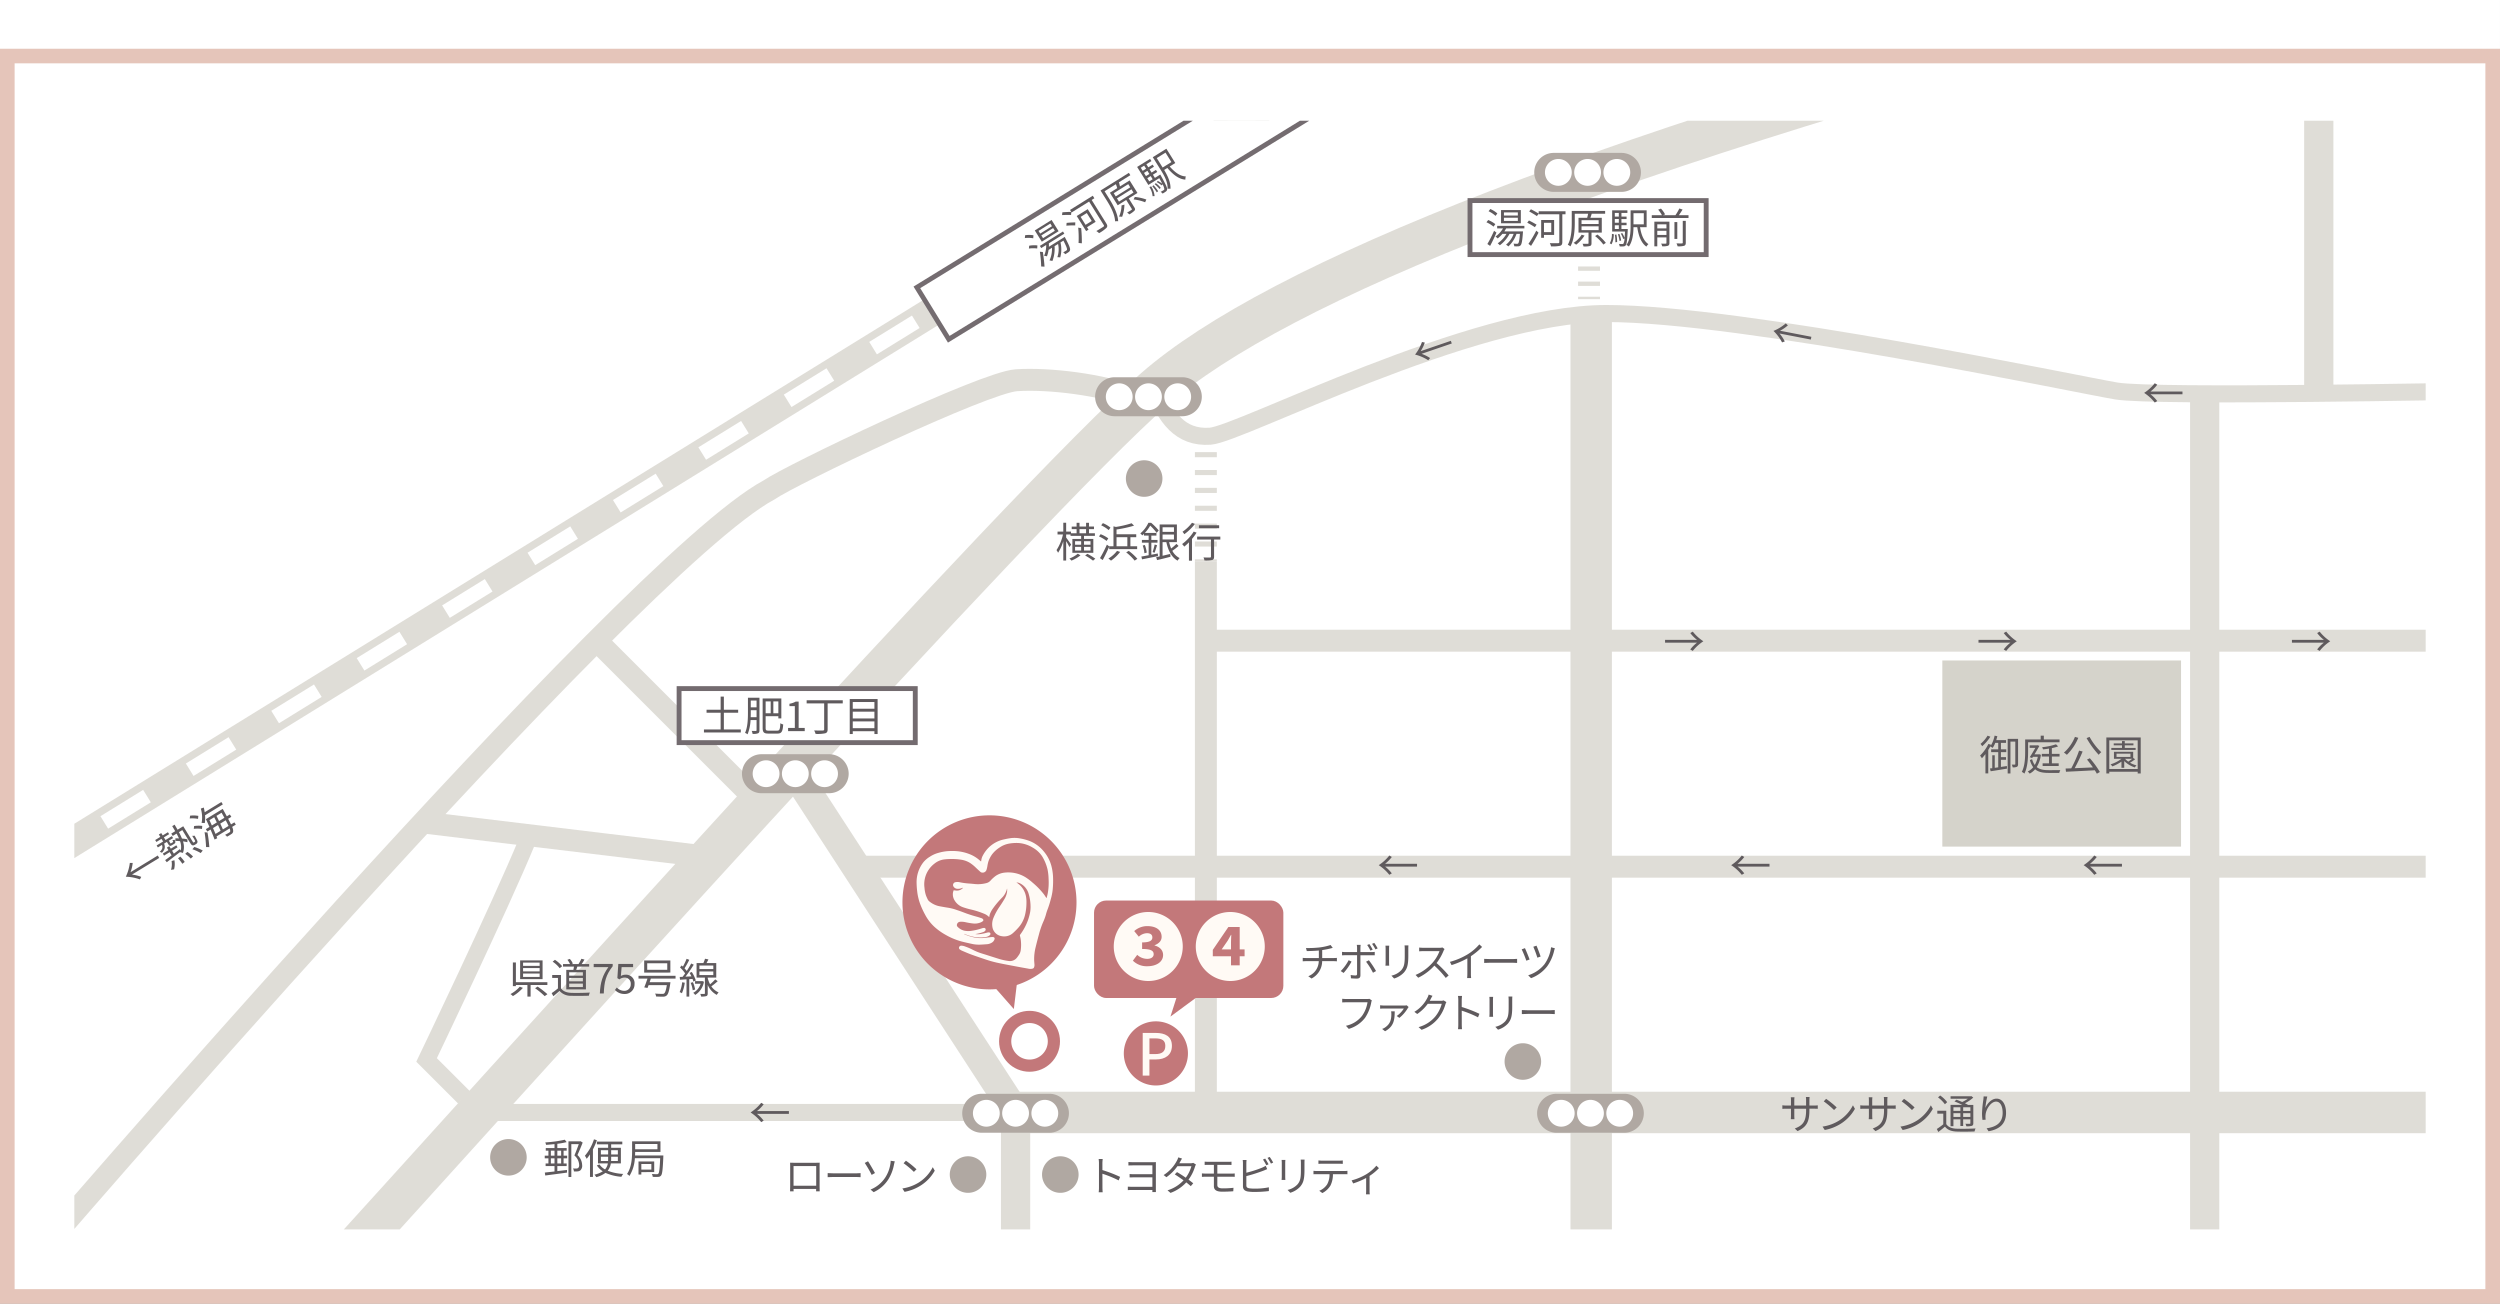 <svg xmlns="http://www.w3.org/2000/svg" xmlns:xlink="http://www.w3.org/1999/xlink" width="1026.001" height="535.059" viewBox="0 0 1026.001 535.059">
  <rect x="0" y="0" width="1026.001" height="535.059" fill="#333333" stroke="none"/>
  <defs>
    <clipPath id="clip-path">
      <rect id="長方形_178" data-name="長方形 178" width="965" height="455" transform="translate(30.5 68.444)" fill="none"/>
    </clipPath>
  </defs>
  <g id="グループ_372" data-name="グループ 372" transform="translate(-215 -5446)">
    <rect id="長方形_179" data-name="長方形 179" width="1026" height="535" transform="translate(215 5446)" fill="#fff"/>
    <g id="グループ_371" data-name="グループ 371" transform="translate(215 5427.115)">
      <path id="パス_225" data-name="パス 225" d="M6,44.885H1020V547.944H6ZM0,553.944H1026V38.885H0Z" fill="#e5c5ba"/>
      <g id="グループ_370" data-name="グループ 370">
        <g id="グループ_369" data-name="グループ 369" clip-path="url(#clip-path)">
          <path id="パス_226" data-name="パス 226" d="M461.211,451.208a13.161,13.161,0,1,1,13.161,13.161,13.161,13.161,0,0,1-13.161-13.161" fill="#c3787a"/>
          <rect id="長方形_170" data-name="長方形 170" width="97.971" height="76.39" transform="translate(797.131 289.943)" fill="#d5d3cb"/>
          <path id="パス_227" data-name="パス 227" d="M132.622,545.445C201.631,469.7,420.911,224.7,473.93,178.408,523.691,134.966,658.31,80.139,899,17.021" fill="none" stroke="#dfddd7" stroke-miterlimit="10" stroke-width="17"/>
          <path id="パス_228" data-name="パス 228" d="M326.238,336.075l90.554,139.363v72.247" fill="none" stroke="#dfddd7" stroke-miterlimit="10" stroke-width="12"/>
          <line id="線_205" data-name="線 205" x2="601.075" transform="translate(416.792 475.438)" fill="none" stroke="#dfddd7" stroke-miterlimit="10" stroke-width="17"/>
          <line id="線_206" data-name="線 206" x2="220.858" transform="translate(195.934 475.438)" fill="none" stroke="#dfddd7" stroke-miterlimit="10" stroke-width="7"/>
          <line id="線_207" data-name="線 207" x2="664.327" transform="translate(352.657 374.592)" fill="none" stroke="#dfddd7" stroke-miterlimit="10" stroke-width="9"/>
          <line id="線_208" data-name="線 208" x2="522.977" transform="translate(494.006 281.832)" fill="none" stroke="#dfddd7" stroke-miterlimit="10" stroke-width="9"/>
          <line id="線_209" data-name="線 209" y2="222.331" transform="translate(494.89 249.439)" fill="none" stroke="#dfddd7" stroke-miterlimit="10" stroke-width="9"/>
          <line id="線_210" data-name="線 210" y2="1" transform="translate(494.89 198.2)" fill="none" stroke="#dfddd7" stroke-miterlimit="10" stroke-width="9"/>
          <line id="線_211" data-name="線 211" y2="41.382" transform="translate(494.89 204.438)" fill="none" stroke="#dfddd7" stroke-miterlimit="10" stroke-width="9" stroke-dasharray="2.095 5.238"/>
          <line id="線_212" data-name="線 212" y2="1" transform="translate(494.89 248.439)" fill="none" stroke="#dfddd7" stroke-miterlimit="10" stroke-width="9"/>
          <line id="線_213" data-name="線 213" y2="1" transform="translate(652.141 122.814)" fill="none" stroke="#dfddd7" stroke-miterlimit="10" stroke-width="9"/>
          <line id="線_214" data-name="線 214" y2="10.197" transform="translate(652.141 128.247)" fill="none" stroke="#dfddd7" stroke-miterlimit="10" stroke-width="9" stroke-dasharray="1.773 4.433"/>
          <line id="線_215" data-name="線 215" y2="1" transform="translate(652.141 140.66)" fill="none" stroke="#dfddd7" stroke-miterlimit="10" stroke-width="9"/>
          <line id="線_216" data-name="線 216" y2="362.101" transform="translate(904.803 182.887)" fill="none" stroke="#dfddd7" stroke-miterlimit="10" stroke-width="12"/>
          <line id="線_217" data-name="線 217" y2="398.322" transform="translate(653.024 146.666)" fill="none" stroke="#dfddd7" stroke-miterlimit="10" stroke-width="17"/>
          <line id="線_218" data-name="線 218" y2="172.27" transform="translate(951.625 9.734)" fill="none" stroke="#dfddd7" stroke-miterlimit="10" stroke-width="12"/>
          <path id="パス_229" data-name="パス 229" d="M473.93,178.408c4.174,11.547,10.358,20.381,22.726,19.5s106.9-50.355,162.552-50.355,193.472,29.153,209.375,31.8,146.633,0,146.633,0" fill="none" stroke="#dfddd7" stroke-miterlimit="10" stroke-width="7"/>
          <path id="パス_230" data-name="パス 230" d="M465.736,182c-13.251-5.3-35.337-7.951-48.589-7.067s-92.76,38.871-101.6,45.055C258.129,250.912,10.269,539.766,10.269,539.766" fill="none" stroke="#dfddd7" stroke-miterlimit="10" stroke-width="9"/>
          <path id="パス_231" data-name="パス 231" d="M438.687,475.768a8.024,8.024,0,0,1-8,8H402.9a8,8,0,0,1,0-16h27.789a8.024,8.024,0,0,1,8,8" fill="#b0a8a2"/>
          <path id="パス_232" data-name="パス 232" d="M399.292,475.768a5.5,5.5,0,1,1,5.5,5.5,5.5,5.5,0,0,1-5.5-5.5" fill="#fff"/>
          <path id="パス_233" data-name="パス 233" d="M411.292,475.768a5.5,5.5,0,1,1,5.5,5.5,5.5,5.5,0,0,1-5.5-5.5" fill="#fff"/>
          <path id="パス_234" data-name="パス 234" d="M423.292,475.768a5.5,5.5,0,1,1,5.5,5.5,5.5,5.5,0,0,1-5.5-5.5" fill="#fff"/>
          <path id="パス_235" data-name="パス 235" d="M493.226,181.709a8.024,8.024,0,0,1-8,8H457.437a8,8,0,0,1,0-16h27.789a8.024,8.024,0,0,1,8,8" fill="#b0a8a2"/>
          <path id="パス_236" data-name="パス 236" d="M453.832,181.709a5.5,5.5,0,1,1,5.5,5.5,5.5,5.5,0,0,1-5.5-5.5" fill="#fff"/>
          <path id="パス_237" data-name="パス 237" d="M465.832,181.709a5.5,5.5,0,1,1,5.5,5.5,5.5,5.5,0,0,1-5.5-5.5" fill="#fff"/>
          <path id="パス_238" data-name="パス 238" d="M477.832,181.709a5.5,5.5,0,1,1,5.5,5.5,5.5,5.5,0,0,1-5.5-5.5" fill="#fff"/>
          <path id="パス_239" data-name="パス 239" d="M674.625,475.768a8.024,8.024,0,0,1-8,8H638.836a8,8,0,0,1,0-16h27.789a8.024,8.024,0,0,1,8,8" fill="#b0a8a2"/>
          <path id="パス_240" data-name="パス 240" d="M635.23,475.768a5.5,5.5,0,1,1,5.5,5.5,5.5,5.5,0,0,1-5.5-5.5" fill="#fff"/>
          <path id="パス_241" data-name="パス 241" d="M647.23,475.768a5.5,5.5,0,1,1,5.5,5.5,5.5,5.5,0,0,1-5.5-5.5" fill="#fff"/>
          <path id="パス_242" data-name="パス 242" d="M659.23,475.768a5.5,5.5,0,1,1,5.5,5.5,5.5,5.5,0,0,1-5.5-5.5" fill="#fff"/>
          <path id="パス_243" data-name="パス 243" d="M617.479,454.533a7.5,7.5,0,1,1,7.5,7.5,7.5,7.5,0,0,1-7.5-7.5" fill="#b0a8a2"/>
          <path id="パス_244" data-name="パス 244" d="M462.065,215.28a7.5,7.5,0,1,1,7.5,7.5,7.5,7.5,0,0,1-7.5-7.5" fill="#b0a8a2"/>
          <path id="パス_245" data-name="パス 245" d="M427.656,500.923a7.5,7.5,0,1,1,7.5,7.5,7.5,7.5,0,0,1-7.5-7.5" fill="#b0a8a2"/>
          <circle id="楕円形_26" data-name="楕円形 26" cx="10" cy="10" r="10" transform="translate(412.522 436.233)" fill="none" stroke="#c3787a" stroke-miterlimit="10" stroke-width="5"/>
          <path id="パス_246" data-name="パス 246" d="M389.785,500.923a7.5,7.5,0,1,1,7.5,7.5,7.5,7.5,0,0,1-7.5-7.5" fill="#b0a8a2"/>
          <path id="パス_247" data-name="パス 247" d="M201.157,493.856a7.5,7.5,0,1,1,7.5,7.5,7.5,7.5,0,0,1-7.5-7.5" fill="#b0a8a2"/>
          <line id="線_219" data-name="線 219" x2="65.485" y2="65.485" transform="translate(246.065 283.026)" fill="none" stroke="#dfddd7" stroke-miterlimit="10" stroke-width="9"/>
          <line id="線_220" data-name="線 220" y1="367.371" x2="595.463" transform="translate(16.755 5.107)" fill="none" stroke="#dfddd7" stroke-miterlimit="10" stroke-width="12"/>
          <line id="線_221" data-name="線 221" y1="5.251" x2="8.511" transform="translate(16.755 367.227)" fill="none" stroke="#fff" stroke-miterlimit="10" stroke-width="6"/>
          <line id="線_222" data-name="線 222" y1="340.649" x2="552.149" transform="translate(42.794 15.764)" fill="none" stroke="#fff" stroke-miterlimit="10" stroke-width="6" stroke-dasharray="20.596 20.596"/>
          <rect id="長方形_171" data-name="長方形 171" width="250.339" height="25" transform="translate(376.287 136.818) rotate(-31.557)" fill="#fff"/>
          <rect id="長方形_172" data-name="長方形 172" width="250.339" height="25" transform="translate(376.287 136.818) rotate(-31.557)" fill="none" stroke="#746c70" stroke-miterlimit="10" stroke-width="2"/>
          <path id="パス_248" data-name="パス 248" d="M541.678,407.7a23.131,23.131,0,0,0,4.386-.986l.9,1.173c-.374.1-.714.186-.951.254-.851.221-2.159.477-3.383.663v3.264h4.692c.374,0,.985-.034,1.342-.068v1.411c-.374-.034-.883-.068-1.308-.068h-4.743a8.059,8.059,0,0,1-4.352,7.123l-1.343-.936a6.745,6.745,0,0,0,4.3-6.187H536.17c-.544,0-1.121.034-1.529.068V412c.391.034.985.068,1.5.068h5.116v-3.094c-1.717.17-3.637.221-4.946.239l-.341-1.258a41.189,41.189,0,0,0,5.712-.255" fill="#5f5a5d"/>
          <path id="パス_249" data-name="パス 249" d="M551.414,418.187l-1.173-.781a18.143,18.143,0,0,0,3.247-4.454l1.19.578a24.629,24.629,0,0,1-3.264,4.657m6.9-10.3v1.734H562.8a13.047,13.047,0,0,0,1.394-.085v1.411c-.459-.034-.969-.034-1.377-.034h-4.5v8.227c0,.9-.443,1.36-1.462,1.36-.714,0-1.735-.051-2.414-.119l-.119-1.36a12.08,12.08,0,0,0,1.955.2c.459,0,.663-.2.663-.645v-7.667h-4.726c-.51,0-.986.017-1.445.051v-1.428a12.718,12.718,0,0,0,1.445.085h4.726v-1.75a6.166,6.166,0,0,0-.119-1.207h1.6a8.046,8.046,0,0,0-.1,1.223m6.408,9.52-1.258.7a28.168,28.168,0,0,0-2.839-4.521l1.156-.612a36.391,36.391,0,0,1,2.941,4.437m-1.377-8.788-.918.407a18.645,18.645,0,0,0-1.343-2.312l.9-.374a21.136,21.136,0,0,1,1.36,2.279m2.04-.511-.918.408a16.939,16.939,0,0,0-1.377-2.277l.9-.392a23.05,23.05,0,0,1,1.4,2.261" fill="#5f5a5d"/>
          <path id="パス_250" data-name="パス 250" d="M570.072,408.226V413.9c0,.424.034.985.068,1.292h-1.564a11.146,11.146,0,0,0,.085-1.31v-5.66c0-.306-.034-.9-.068-1.224h1.547c-.034.323-.068.816-.068,1.224m7.9.119V411.1c0,4.079-.561,5.422-1.785,6.884a9.092,9.092,0,0,1-4.045,2.482l-1.106-1.173a7.8,7.8,0,0,0,4.063-2.26c1.207-1.412,1.411-2.789,1.411-6v-2.686a12.2,12.2,0,0,0-.085-1.479h1.6c-.034.425-.051.9-.051,1.479" fill="#5f5a5d"/>
          <path id="パス_251" data-name="パス 251" d="M592.424,409.144a21.519,21.519,0,0,1-2.855,4.98,47.212,47.212,0,0,1,4.962,5.083l-1.189,1.02a39.248,39.248,0,0,0-4.675-5.049,21.535,21.535,0,0,1-6.629,4.964L580.95,419a19.433,19.433,0,0,0,7-5.048,14.942,14.942,0,0,0,2.822-4.726h-6.629c-.595,0-1.531.068-1.717.085v-1.547c.238.034,1.207.1,1.717.1h6.561a4.648,4.648,0,0,0,1.275-.137l.867.663a4.877,4.877,0,0,0-.425.748" fill="#5f5a5d"/>
          <path id="パス_252" data-name="パス 252" d="M602.471,410.453a20.207,20.207,0,0,0,4.641-3.994l1.139,1.054a27.91,27.91,0,0,1-4.59,3.791v7.172a12.994,12.994,0,0,0,.1,1.82H602.1a15.783,15.783,0,0,0,.1-1.82v-6.289a33.609,33.609,0,0,1-6.477,2.771l-.68-1.326a28.094,28.094,0,0,0,7.428-3.179" fill="#5f5a5d"/>
          <path id="パス_253" data-name="パス 253" d="M611.469,412.493h9.315c.85,0,1.461-.051,1.835-.085v1.666c-.339-.017-1.053-.085-1.818-.085h-9.332c-.935,0-1.836.034-2.363.085v-1.666c.51.034,1.411.085,2.363.085" fill="#5f5a5d"/>
          <path id="パス_254" data-name="パス 254" d="M627.744,412.663l-1.343.493a41.7,41.7,0,0,0-1.9-4.657l1.343-.493c.442.952,1.513,3.553,1.9,4.657m10.08-3.62A17.812,17.812,0,0,1,635,415.417a14.927,14.927,0,0,1-6.663,4.912l-1.173-1.189a13.761,13.761,0,0,0,6.68-4.522,15.353,15.353,0,0,0,2.72-6.986l1.564.441a7.879,7.879,0,0,0-.306.97m-5.559,2.413-1.325.459a44.323,44.323,0,0,0-1.666-4.487l1.308-.443c.374.817,1.4,3.52,1.683,4.471" fill="#5f5a5d"/>
          <path id="パス_255" data-name="パス 255" d="M562.761,430.314a16.6,16.6,0,0,1-2.533,6.272,12.988,12.988,0,0,1-6.7,4.556l-1.157-1.275a11.344,11.344,0,0,0,6.63-4.1,12.947,12.947,0,0,0,2.227-5.542h-8.686c-.68,0-1.259.034-1.7.051v-1.495c.476.05,1.139.1,1.7.1h8.532a3.494,3.494,0,0,0,.9-.085l1.037.663a3.553,3.553,0,0,0-.255.85" fill="#5f5a5d"/>
          <path id="パス_256" data-name="パス 256" d="M577.758,432.643a14.884,14.884,0,0,1-3.45,3.978l-1.106-.765a10.232,10.232,0,0,0,2.924-3.06c-.951,0-7.462-.017-8.125-.017-.51,0-1.071.034-1.6.068v-1.411a11.983,11.983,0,0,0,1.6.119h8.4a5.441,5.441,0,0,0,.934-.085l.765.714a4.574,4.574,0,0,0-.34.459m-9.332,9.468-1.207-.952a5.025,5.025,0,0,0,1.173-.577c2.295-1.547,2.618-3.417,2.618-5.644a6.924,6.924,0,0,0-.1-1h1.479c-.034,3.62-.374,6.188-3.961,8.176" fill="#5f5a5d"/>
          <path id="パス_257" data-name="パス 257" d="M587.158,428.9a7.871,7.871,0,0,1-.407.715h4.606a2.843,2.843,0,0,0,1.1-.171l1.138.7a5.4,5.4,0,0,0-.39.9,16.482,16.482,0,0,1-3.026,5.846,14.907,14.907,0,0,1-6.765,4.624l-1.224-1.1a13.746,13.746,0,0,0,6.782-4.266,13.976,13.976,0,0,0,2.72-5.3h-5.746a17.211,17.211,0,0,1-4.317,4.182l-1.173-.884a14.015,14.015,0,0,0,5.338-5.746,5.8,5.8,0,0,0,.526-1.343l1.581.51a13.049,13.049,0,0,0-.748,1.343" fill="#5f5a5d"/>
          <path id="パス_258" data-name="パス 258" d="M598.484,429.379a10.723,10.723,0,0,0-.136-1.768h1.665c-.05.527-.118,1.258-.118,1.768v2.771a54.375,54.375,0,0,1,7.258,2.8l-.578,1.446a44.569,44.569,0,0,0-6.68-2.738c.017,2.55.017,5.116.017,5.61,0,.527.034,1.445.1,2.005h-1.648a14.971,14.971,0,0,0,.119-2.005Z" fill="#5f5a5d"/>
          <path id="パス_259" data-name="パス 259" d="M612.715,429.226V434.9c0,.424.034.985.068,1.292h-1.564a11.146,11.146,0,0,0,.085-1.31v-5.66c0-.306-.034-.9-.068-1.224h1.547c-.034.323-.068.816-.068,1.224m7.9.119V432.1c0,4.079-.561,5.422-1.785,6.884a9.092,9.092,0,0,1-4.045,2.482l-1.106-1.173a7.8,7.8,0,0,0,4.063-2.26c1.207-1.412,1.411-2.789,1.411-6v-2.686a12.2,12.2,0,0,0-.085-1.479h1.6c-.034.425-.051.9-.051,1.479" fill="#5f5a5d"/>
          <path id="パス_260" data-name="パス 260" d="M626.928,433.493h9.315c.85,0,1.461-.051,1.835-.085v1.666c-.339-.017-1.053-.085-1.818-.085h-9.332c-.935,0-1.836.034-2.363.085v-1.666c.51.034,1.411.085,2.363.085" fill="#5f5a5d"/>
          <path id="パス_261" data-name="パス 261" d="M693.693,278.7l1.02-.6a18.111,18.111,0,0,0,4.351,3.961,18.106,18.106,0,0,0-4.351,3.96l-1.02-.6a14.838,14.838,0,0,1,2.753-2.788H683.34v-1.155h13.106a14.807,14.807,0,0,1-2.753-2.788" fill="#5f5a5d"/>
          <path id="パス_262" data-name="パス 262" d="M822.327,278.7l1.02-.6a18.111,18.111,0,0,0,4.351,3.961,18.106,18.106,0,0,0-4.351,3.96l-1.02-.6a14.835,14.835,0,0,1,2.753-2.788H811.974v-1.155H825.08a14.8,14.8,0,0,1-2.753-2.788" fill="#5f5a5d"/>
          <path id="パス_263" data-name="パス 263" d="M885.333,183.491l-1.022.6a18.1,18.1,0,0,0-4.35-3.96,18.106,18.106,0,0,0,4.35-3.961l1.022.6a14.875,14.875,0,0,1-2.755,2.788h13.107V180.7H882.578a14.845,14.845,0,0,1,2.755,2.788" fill="#5f5a5d"/>
          <path id="パス_264" data-name="パス 264" d="M860.5,377.311l-1.021.6a18.106,18.106,0,0,0-4.351-3.96,18.111,18.111,0,0,0,4.351-3.961l1.021.6a14.872,14.872,0,0,1-2.754,2.788H870.85v1.155H857.744a14.84,14.84,0,0,1,2.754,2.788" fill="#5f5a5d"/>
          <path id="パス_265" data-name="パス 265" d="M715.848,377.311l-1.021.6a18.106,18.106,0,0,0-4.351-3.96,18.111,18.111,0,0,0,4.351-3.961l1.021.6a14.872,14.872,0,0,1-2.754,2.788H726.2v1.155H713.094a14.84,14.84,0,0,1,2.754,2.788" fill="#5f5a5d"/>
          <path id="パス_266" data-name="パス 266" d="M571.2,377.311l-1.021.6a18.106,18.106,0,0,0-4.351-3.96,18.111,18.111,0,0,0,4.351-3.961l1.021.6a14.87,14.87,0,0,1-2.754,2.788h13.106v1.155H568.446a14.839,14.839,0,0,1,2.754,2.788" fill="#5f5a5d"/>
          <path id="パス_267" data-name="パス 267" d="M313.414,478.8l-1.021.6a18.106,18.106,0,0,0-4.351-3.96,18.111,18.111,0,0,0,4.351-3.961l1.021.6a14.87,14.87,0,0,1-2.754,2.788h13.106v1.155H310.66a14.84,14.84,0,0,1,2.754,2.788" fill="#5f5a5d"/>
          <path id="パス_268" data-name="パス 268" d="M732.473,159.013l-1.115.391a18.074,18.074,0,0,0-3.522-4.713,18.11,18.11,0,0,0,5.024-3.064l.889.778a14.879,14.879,0,0,1-3.233,2.214l12.869,2.486-.219,1.134L730.3,155.753a14.9,14.9,0,0,1,2.176,3.26" fill="#5f5a5d"/>
          <path id="パス_269" data-name="パス 269" d="M586.919,165.843l-.773.893a18.126,18.126,0,0,0-5.4-2.335,18.122,18.122,0,0,0,2.831-5.159l1.158.233a14.708,14.708,0,0,1-1.7,3.53l12.4-4.248.375,1.093-12.4,4.248a14.875,14.875,0,0,1,3.51,1.745" fill="#5f5a5d"/>
          <path id="パス_270" data-name="パス 270" d="M950.961,278.7l1.02-.6a18.11,18.11,0,0,0,4.351,3.961,18.106,18.106,0,0,0-4.351,3.96l-1.02-.6a14.838,14.838,0,0,1,2.753-2.788H940.608v-1.155h13.106a14.807,14.807,0,0,1-2.753-2.788" fill="#5f5a5d"/>
          <path id="パス_271" data-name="パス 271" d="M325.768,496.09H334.9c.374,0,.985,0,1.495-.035-.033.425-.033.9-.033,1.326v8.38c0,.544.016,1.87.033,2.057H334.93c0-.119.018-.527.018-.986h-9.281c.016.442.016.85.034.986h-1.462c.016-.221.051-1.478.051-2.074v-8.363c0-.391,0-.918-.035-1.326.663.017,1.122.035,1.513.035m-.1,9.416h9.3v-8.074h-9.3Z" fill="#5f5a5d"/>
          <path id="パス_272" data-name="パス 272" d="M342.036,500.423h9.315c.85,0,1.461-.051,1.835-.085V502c-.339-.017-1.053-.085-1.818-.085h-9.332c-.935,0-1.836.034-2.363.085v-1.666c.51.034,1.411.085,2.363.085" fill="#5f5a5d"/>
          <path id="パス_273" data-name="パス 273" d="M359.088,500.3l-1.36.765a45.618,45.618,0,0,0-2.839-4.913l1.343-.679c.748,1.1,2.244,3.722,2.856,4.827m4.182,1.9a14,14,0,0,0,2.124-5.542,7.463,7.463,0,0,0,.137-1.394l1.7.239c-.136.441-.272,1.037-.34,1.343a17.463,17.463,0,0,1-2.328,6.068,14.147,14.147,0,0,1-6.018,5.235l-1.275-1.071a13.051,13.051,0,0,0,6-4.878" fill="#5f5a5d"/>
          <path id="パス_274" data-name="パス 274" d="M377.128,504.146a16.017,16.017,0,0,0,5.677-6.255l.816,1.444a16.976,16.976,0,0,1-5.712,6.052,18.658,18.658,0,0,1-6.68,2.635l-.9-1.395a17.538,17.538,0,0,0,6.8-2.481m-1-5.389-1.071,1.071a35.208,35.208,0,0,0-4.233-3.552l.969-1.038a37.327,37.327,0,0,1,4.335,3.519" fill="#5f5a5d"/>
          <path id="パス_275" data-name="パス 275" d="M231.294,493.168h1.462v1.088h-1.462v2.107h1.258v1.072h-3.824v2.073c1.292-.152,2.651-.306,3.961-.476l.016,1.088c-3.2.442-6.6.884-8.941,1.19l-.17-1.207c1.088-.119,2.482-.272,3.977-.442v-2.226h-3.654v-1.072h1.156v-2.107H223.56v-1.088h1.513v-2.04h-1.088v-1.071h3.586v-1.632c-1.172.137-2.362.238-3.467.307a4.3,4.3,0,0,0-.323-1,49.264,49.264,0,0,0,8.006-1.106l.765.986a30.237,30.237,0,0,1-3.824.68v1.768h3.841v1.071h-1.275Zm-5.218,0h1.495v-2.04h-1.495Zm1.495,1.088h-1.495v2.107h1.495Zm1.157-1.088h1.563v-2.04h-1.563Zm1.563,1.088h-1.563v2.107h1.563Zm8.84-6.46c-.612,1.581-1.411,3.519-2.143,5.117a5.816,5.816,0,0,1,1.921,4.113,2.575,2.575,0,0,1-.781,2.227,2.365,2.365,0,0,1-1.088.374,8.708,8.708,0,0,1-1.5.017,2.59,2.59,0,0,0-.391-1.224c.544.034,1.02.034,1.376.034a1.944,1.944,0,0,0,.715-.186,1.586,1.586,0,0,0,.442-1.344,5.394,5.394,0,0,0-1.955-3.841c.646-1.445,1.326-3.3,1.8-4.641h-3.059v13.48H233.3V487.286h4.726l.22-.051Z" fill="#5f5a5d"/>
          <path id="パス_276" data-name="パス 276" d="M244.954,486.828a27.36,27.36,0,0,1-1.616,3.757V501.9h-1.207v-9.264a17.338,17.338,0,0,1-1.359,1.82,8.507,8.507,0,0,0-.731-1.242,19.484,19.484,0,0,0,3.722-6.748Zm5.728,9.519a6,6,0,0,1-1.292,3.009,20.408,20.408,0,0,0,6.391,1.309,4.919,4.919,0,0,0-.747,1.173,19.242,19.242,0,0,1-6.545-1.616,10.836,10.836,0,0,1-3.774,1.768,6.293,6.293,0,0,0-.764-1.036,10.014,10.014,0,0,0,3.433-1.377,7.779,7.779,0,0,1-2.43-2.4l1.07-.408a6.632,6.632,0,0,0,2.278,2.04,4.716,4.716,0,0,0,1.156-2.465h-4.045v-6.409h4.164v-1.41H244.97v-1.139h10.42v1.139h-4.572v1.41h3.994v6.409Zm-4.08-3.672h2.975v-1.751H246.6Zm2.958,2.686c.017-.289.017-.612.017-.9v-.851H246.6v1.751Zm4.012-1.751h-2.754v.851a7.974,7.974,0,0,1-.034.9h2.788Zm-2.754-.935h2.754v-1.751h-2.754Z" fill="#5f5a5d"/>
          <path id="パス_277" data-name="パス 277" d="M272.244,493.1s-.018.391-.018.578c-.221,5.167-.425,7.054-.934,7.65a1.435,1.435,0,0,1-1.157.544,14.332,14.332,0,0,1-2.26-.018,2.763,2.763,0,0,0-.357-1.173c.9.085,1.717.1,2.039.1a.7.7,0,0,0,.63-.238c.373-.391.561-2.006.747-6.324H260.548a15.38,15.38,0,0,1-2.226,7.276,3.8,3.8,0,0,0-1-.8c1.9-2.754,2.091-6.612,2.091-9.384V487.3h11.643v4.334H260.667c0,.459-.016.952-.05,1.462Zm-11.577-2.566h9.146v-2.142h-9.146Zm2.534,9.383v.985h-1.157v-5.354h6.443v4.369Zm0-1.037h4.113v-2.3H263.2Z" fill="#5f5a5d"/>
          <path id="パス_278" data-name="パス 278" d="M451.015,496.31a10.723,10.723,0,0,0-.136-1.768h1.665c-.05.527-.118,1.258-.118,1.768v2.771a54.372,54.372,0,0,1,7.258,2.8l-.578,1.446a44.566,44.566,0,0,0-6.68-2.738c.017,2.55.017,5.116.017,5.61,0,.527.034,1.445.1,2.005H450.9a14.976,14.976,0,0,0,.119-2.005Z" fill="#5f5a5d"/>
          <path id="パス_279" data-name="パス 279" d="M465.239,495.851h7.938c.476,0,.918-.018,1.208-.034-.018.238-.018.6-.018,1.019V507.1c0,.356.018.73.018,1.019h-1.462c.016-.2.016-.509.016-.867h-8.363c-.68,0-1.377.034-1.717.069V505.88c.34.034.969.068,1.7.068h8.38v-3.875H465.46c-.731,0-1.462.016-1.869.016V500.7a17.607,17.607,0,0,0,1.852.085h7.5v-3.638h-7.7c-.544,0-1.751.034-2.142.051v-1.428c.409.051,1.6.085,2.142.085" fill="#5f5a5d"/>
          <path id="パス_280" data-name="パス 280" d="M484.33,495.681a5.744,5.744,0,0,1-.356.611h4.606a3.362,3.362,0,0,0,1.122-.17l1.122.681a5.46,5.46,0,0,0-.408.918,17.125,17.125,0,0,1-2.651,5.286c.713.527,1.393,1.054,1.937,1.5l-1,1.173c-.51-.459-1.156-.986-1.852-1.547a16.155,16.155,0,0,1-6.477,4.318l-1.224-1.054a14.924,14.924,0,0,0,6.579-4.1c-1.224-.884-2.516-1.767-3.6-2.448l.918-.935c1.121.646,2.4,1.462,3.586,2.3a14.194,14.194,0,0,0,2.312-4.709h-5.746a18.5,18.5,0,0,1-4.5,4.505l-1.139-.884a15.579,15.579,0,0,0,5.457-5.916,6.161,6.161,0,0,0,.544-1.342l1.547.493c-.289.442-.6,1.019-.766,1.326" fill="#5f5a5d"/>
          <path id="パス_281" data-name="パス 281" d="M495.92,495.7h8.091c.544,0,1.02-.034,1.394-.067v1.359c-.408-.017-.8-.051-1.394-.051h-4.419v3.6h5.728c.357,0,1.038-.034,1.411-.069v1.395a12.323,12.323,0,0,0-1.376-.052h-5.763v3.417c0,.85.6,1.36,2.158,1.36a37.572,37.572,0,0,0,4.471-.238l-.085,1.428c-1.325.1-2.957.17-4.572.17-2.567,0-3.383-.9-3.383-2.3v-3.842h-3.315c-.425,0-1.122.034-1.6.068v-1.427c.459.034,1.155.085,1.6.085h3.315v-3.6H495.92c-.578,0-1.07.017-1.529.051v-1.359c.459.033.951.067,1.529.067" fill="#5f5a5d"/>
          <path id="パス_282" data-name="パス 282" d="M511.5,496.327v3.842a46.311,46.311,0,0,0,6.46-2.074,12.314,12.314,0,0,0,1.495-.765l.6,1.361c-.476.2-1.088.475-1.6.663a65.318,65.318,0,0,1-6.953,2.209v3.74c0,.866.358,1.088,1.191,1.258a16.151,16.151,0,0,0,2.243.135,27.807,27.807,0,0,0,5.813-.544V507.7a47.485,47.485,0,0,1-5.88.358,17.841,17.841,0,0,1-2.72-.171c-1.31-.237-2.04-.832-2.04-2.209v-9.35a9.224,9.224,0,0,0-.1-1.377h1.58a11.522,11.522,0,0,0-.085,1.377m9.112.374-.918.425a19.411,19.411,0,0,0-1.377-2.362l.9-.391a26.336,26.336,0,0,1,1.394,2.328m1.9-.7-.918.426a17.987,17.987,0,0,0-1.411-2.346l.9-.392A24.129,24.129,0,0,1,522.516,496" fill="#5f5a5d"/>
          <path id="パス_283" data-name="パス 283" d="M527.454,496.157v5.678c0,.424.034.985.068,1.292h-1.564a11.146,11.146,0,0,0,.085-1.31v-5.66c0-.306-.034-.9-.068-1.224h1.547c-.034.323-.068.816-.068,1.224m7.9.119v2.754c0,4.079-.561,5.422-1.785,6.884a9.092,9.092,0,0,1-4.045,2.482l-1.106-1.173a7.8,7.8,0,0,0,4.063-2.26c1.207-1.412,1.411-2.789,1.411-6v-2.686a12.19,12.19,0,0,0-.085-1.479h1.6c-.034.425-.051.9-.051,1.479" fill="#5f5a5d"/>
          <path id="パス_284" data-name="パス 284" d="M540.524,499.471h11.134a9.11,9.11,0,0,0,1.326-.085V500.8c-.374-.016-.918-.034-1.326-.034h-4.623a10.3,10.3,0,0,1-1,4.641,8.3,8.3,0,0,1-3.349,3.111l-1.258-.936a7.033,7.033,0,0,0,3.212-2.6,8.221,8.221,0,0,0,.987-4.216h-5.1c-.51,0-1,0-1.478.034v-1.411a13.308,13.308,0,0,0,1.478.085m2.091-4.249H549.5a12.363,12.363,0,0,0,1.581-.1v1.412c-.493-.035-1.088-.051-1.581-.051h-6.867c-.561,0-1.121.016-1.547.051v-1.412a13.88,13.88,0,0,0,1.53.1" fill="#5f5a5d"/>
          <path id="パス_285" data-name="パス 285" d="M560.818,500.747a16.819,16.819,0,0,0,4.046-3.468l1.054,1.02a21.055,21.055,0,0,1-3.842,3.178v6.052a8.843,8.843,0,0,0,.085,1.5H560.6c.034-.272.068-.968.068-1.5v-5.2a31.909,31.909,0,0,1-5.321,2.243l-.645-1.258a23.145,23.145,0,0,0,6.119-2.566" fill="#5f5a5d"/>
          <path id="パス_286" data-name="パス 286" d="M468.969,442.8h5.3c3.9,0,6.684,1.356,6.684,5.3,0,3.829-2.783,5.589-6.589,5.589h-2.64v6.637h-2.76Zm5.138,8.682c2.807,0,4.14-1.07,4.14-3.377s-1.452-3.069-4.235-3.069h-2.283v6.446Z" fill="#fffaf5"/>
          <path id="パス_287" data-name="パス 287" d="M438.892,243.4a26.1,26.1,0,0,0-1.343-2.448v7.972h-1.173V240.97a18.5,18.5,0,0,1-2.142,4.776,6.076,6.076,0,0,0-.646-1.1,18.811,18.811,0,0,0,2.652-6.408h-2.227v-1.173h2.363v-3.638h1.173v3.638h1.988v.679h2.3v-1.7h-2.006v-1.055h2.006V233.44h1.191v1.546h2.7V233.44h1.19v1.546h2.057v1.055h-2.057v1.7h2.431v1.072h-4.471v1.24H448.7v5.694h-8.6v-5.694h3.6v-1.24h-4.351v-.578h-1.8v1.274c.493.612,1.767,2.448,2.04,2.89Zm4.538,3.4a14.493,14.493,0,0,1-3.7,2.158c-.2-.237-.578-.629-.833-.866a11.361,11.361,0,0,0,3.433-1.973Zm-2.227-4.369h2.5v-1.444h-2.5Zm0,2.38h2.5v-1.479h-2.5Zm1.82-7.072h2.7v-1.7h-2.7Zm1.852,4.692h2.669v-1.444h-2.669Zm2.669.9h-2.669v1.479h2.669Zm-1.292,2.839a24.314,24.314,0,0,1,3.264,2.006l-.935.8a22.928,22.928,0,0,0-3.247-2.109Z" fill="#5f5a5d"/>
          <path id="パス_288" data-name="パス 288" d="M454.147,240.885a15.194,15.194,0,0,0-3.128-1.852l.68-.918a13.6,13.6,0,0,1,3.145,1.717Zm1.071,2.364c-.783,1.8-1.8,3.893-2.669,5.474l-1.121-.783a47.5,47.5,0,0,0,2.837-5.542l.953.731v-.068h1.751v-8.176l1,.256a43.263,43.263,0,0,0,6.443-1.513l1,.984a49.206,49.206,0,0,1-7.191,1.582v1.956h8.091v1.189h-2.4v3.722h2.77v1.19H455.218ZM455,236.432a13.641,13.641,0,0,0-3.077-1.954l.7-.9a12,12,0,0,1,3.11,1.853Zm4.708,8.959a16.65,16.65,0,0,1-3.756,3.587,11.125,11.125,0,0,0-1.071-.867,12.435,12.435,0,0,0,3.552-3.146Zm-1.479-2.33h4.437v-3.722h-4.437Zm5.015,1.9a22.25,22.25,0,0,1,3.535,3.264l-1.121.731a21.32,21.32,0,0,0-3.468-3.383Z" fill="#5f5a5d"/>
          <path id="パス_289" data-name="パス 289" d="M475.248,247.107c-2.295.493-4.76.969-6.544,1.326l-.289-1.139c.815-.136,1.852-.34,2.991-.544v-5.167h-2.771v-1.1h2.771v-1.785h-1.921v-.731c-.221.221-.459.442-.7.646a4.617,4.617,0,0,0-.8-.816,12.319,12.319,0,0,0,3.314-4.352h1.122a22.4,22.4,0,0,1,3.111,3.146l-.85.968a21.092,21.092,0,0,0-2.635-2.958,15.654,15.654,0,0,1-2.21,3.009h4.76v1.088h-2.091v1.785h2.532v1.1h-2.532v4.964l2.652-.511Zm-5.389-4.556a14.114,14.114,0,0,1,.766,3.111l-.953.272a12.9,12.9,0,0,0-.7-3.162Zm3.179,2.89a27.336,27.336,0,0,0,.833-3.094l.986.307c-.323,1.036-.714,2.277-1.021,3.076Zm10.641-2.5a23.121,23.121,0,0,1-2.567,1.989,7,7,0,0,0,3.009,2.992,5.061,5.061,0,0,0-.833,1.054c-2.465-1.36-3.875-4.131-4.623-7.6h-1.547v5.592l3.144-.748.119,1.157c-1.921.509-3.961,1.019-5.524,1.376l-.357-1.207c.424-.084.9-.187,1.427-.306V234.137H483v7.242h-3.2a17.185,17.185,0,0,0,.833,2.6,18.99,18.99,0,0,0,2.176-1.887Zm-6.561-5.779h4.674v-1.887h-4.674Zm0,3.111h4.674v-2.006h-4.674Z" fill="#5f5a5d"/>
          <path id="パス_290" data-name="パス 290" d="M491.071,237.486a21.481,21.481,0,0,1-1.87,2.566v8.942h-1.258v-7.547a20.252,20.252,0,0,1-1.921,1.768,12.29,12.29,0,0,0-.884-1.054,18.547,18.547,0,0,0,4.76-5.117Zm-.663-3.587a20.908,20.908,0,0,1-4.352,4.216,10.983,10.983,0,0,0-.748-1,16.861,16.861,0,0,0,3.893-3.689Zm10.42,6.408H498.26v7.021c0,.782-.186,1.173-.747,1.377a12.84,12.84,0,0,1-3.2.187,4.5,4.5,0,0,0-.408-1.224c1.207.034,2.329.034,2.652.017s.425-.085.425-.374v-7h-5.678V239.1h9.52Zm-.494-4.657h-8.3v-1.189h8.3Z" fill="#5f5a5d"/>
          <path id="パス_291" data-name="パス 291" d="M424.041,116.679a11.975,11.975,0,0,0-3.444-.094l.119-1.157a10.945,10.945,0,0,1,3.415.013Zm1.632,4.191a12.349,12.349,0,0,0-3.41.024l.111-1.171a12.15,12.15,0,0,1,3.371-.12Zm8.776-7.1-6.893,4.3-2.879-4.615,6.893-4.3Zm-3.4-3.145-4.847,3.023.685,1.1,4.846-3.023Zm-3.067,11.689c.31,1.91.58,4.207.681,6.007l-1.365-.07a48.242,48.242,0,0,0-.534-6.058Zm2.466-3.562a12.5,12.5,0,0,1,.019,1.411l6.5-4.056a5.2,5.2,0,0,1,.236.474c1.587,3,2.055,4.226,1.955,4.87a1.364,1.364,0,0,1-.588.888,11.16,11.16,0,0,1-1.423.866,2.745,2.745,0,0,0-.835-.761,13.056,13.056,0,0,0,1.234-.689c.216-.135.321-.221.346-.437.08-.389-.273-1.372-1.467-3.672l-1.2.746a12.36,12.36,0,0,1-.1,6.134,8.756,8.756,0,0,0-1.186-.1,9.988,9.988,0,0,0,.291-5.41l-1.427.89a14.2,14.2,0,0,1-.892,6.087,7.017,7.017,0,0,0-1.183-.225,11.6,11.6,0,0,0,1.007-5.2l-1.4.873a12.617,12.617,0,0,1-.66,2.635,5.826,5.826,0,0,0-1.178-.186,10.766,10.766,0,0,0,.861-4.464l-2.033,1.268-.558-.894,9.476-5.91.559.894Zm1.761-6.267-4.847,3.023.7,1.125,4.846-3.023Z" fill="#5f5a5d"/>
          <path id="パス_292" data-name="パス 292" d="M449.127,100.25l-1.111.693,6.028,9.664c.486.778.494,1.274.054,1.789a14.947,14.947,0,0,1-3.047,2.181,5.077,5.077,0,0,0-1.12-.865c1.282-.738,2.513-1.527,2.874-1.751.322-.222.375-.395.178-.712l-6.02-9.649-7.182,4.48-.126-.2-.088,1.238c-.877-.056-2.5-.025-3.7.043l.129-1.143c1.159-.1,2.755-.176,3.641-.167l-.5-.808,9.347-5.83Zm-7.867,11.157a30.851,30.851,0,0,0-3.625.1l.107-1.147a34.79,34.79,0,0,1,3.561-.2Zm4.856.719.621,1-.981.612-3.869-6.2,4.515-2.816,3.248,5.207Zm-3.474,6.474a43.828,43.828,0,0,0-.143-6.3l1.219.221a58.291,58.291,0,0,1,.273,6.219Zm.839-10.7,2.033,3.26,2.538-1.584-2.033-3.259Z" fill="#5f5a5d"/>
          <path id="パス_293" data-name="パス 293" d="M463.237,100.306l2.293,3.677c.351.563.416.923.073,1.337a9.077,9.077,0,0,1-2.136,1.553,4.772,4.772,0,0,0-.918-.73c.856-.494,1.606-.961,1.813-1.11s.229-.243.121-.416l-2.284-3.663-3.49,2.176L455.5,97.982l3.014-1.881a15.543,15.543,0,0,0-.55-1.62l-4.644,2.9,1.978,3.172c1.485,2.38,3.457,5.959,3.6,9.138a4.567,4.567,0,0,0-1.265.027c-.134-3.042-1.98-6.257-3.392-8.522l-2.573-4.125,11.625-7.251.6.967L459.215,93.7c.153.566.31,1.17.42,1.7l3.967-2.474,3.212,5.149Zm-5.338-.818,5.957-3.715-.818-1.312-5.957,3.715Zm1.331,2.135,5.957-3.715-.828-1.328-5.957,3.715Zm2.231,1.232a14.662,14.662,0,0,1-.939,5.014,6.748,6.748,0,0,0-1.275-.086,11.275,11.275,0,0,0,1.025-4.587Zm4.27-3.144a19.314,19.314,0,0,1,4.728,1.059l-.5,1.131a17.987,17.987,0,0,0-4.728-1.158Z" fill="#5f5a5d"/>
          <path id="パス_294" data-name="パス 294" d="M476.17,90.514s.181.289.256.442c2.026,3.665,2.659,5.034,2.568,5.691a1.194,1.194,0,0,1-.56.869,11.312,11.312,0,0,1-1.313.819,3.026,3.026,0,0,0-.784-.712c.523-.285.993-.559,1.181-.676a.61.61,0,0,0,.328-.406,5.194,5.194,0,0,0-.758-2.05l-.336.489a10.281,10.281,0,0,0-2.006-1.353l.389-.5a10.89,10.89,0,0,1,1.85,1.169c-.3-.613-.709-1.361-1.217-2.305l-4.485,2.8L466.676,87.4l5.308-3.31.566.908-2.077,1.295.793,1.269,1.787-1.115.531.851L471.8,88.415l.81,1.3,1.788-1.116.54.866-1.788,1.115.818,1.313Zm-8-2.78.791,1.27,1.4-.873-.792-1.269Zm2.721,1.248-1.4.872.809,1.3,1.4-.872Zm.77,4.348,1.4-.872-.818-1.313-1.4.873Zm1.357,6.065a7.74,7.74,0,0,0-1.314-3.748l.744-.283a8.678,8.678,0,0,1,1.392,4Zm.4-4.5a16.658,16.658,0,0,1,1.873,2.457l-.542.479a15.626,15.626,0,0,0-1.847-2.513Zm6.628-7.681c2.066,2.379,4.322,4.036,6.6,4.059a5.526,5.526,0,0,0-.174,1.329c-2.626-.164-5.022-2.015-7.39-4.785l-1.313.819c1.311,2.167,2.778,5.1,2.585,7.743a3.874,3.874,0,0,0-1.192-.017c.18-2.7-1.378-5.453-2.673-7.529L473.094,83.4l5.582-3.482,3.661,5.869Zm-4.152,9.242a13.247,13.247,0,0,0-2.011-1.972l.449-.439a10.507,10.507,0,0,1,2.035,1.916Zm-1.166-12.695,2.42,3.879,3.591-2.239-2.419-3.88Z" fill="#5f5a5d"/>
          <path id="パス_295" data-name="パス 295" d="M737.721,483.092l-1.139-1.071c3.094-1.19,4.641-2.652,4.641-7.411V473.9h-4.845v2.754c0,.629.051,1.377.069,1.546h-1.5c.018-.169.069-.9.069-1.546V473.9h-1.836c-.732,0-1.5.05-1.7.068v-1.479a12.458,12.458,0,0,0,1.7.119h1.836v-2.176a10.513,10.513,0,0,0-.069-1.241h1.513a10.725,10.725,0,0,0-.085,1.241V472.6h4.845v-2.125a9.477,9.477,0,0,0-.085-1.394h1.53a12.879,12.879,0,0,0-.085,1.394V472.6h1.869a12.522,12.522,0,0,0,1.565-.085v1.427c-.188-.016-.817-.05-1.565-.05h-1.869v.612c0,4.522-.969,6.85-4.862,8.584" fill="#5f5a5d"/>
          <path id="パス_296" data-name="パス 296" d="M754.769,478.758a16.016,16.016,0,0,0,5.677-6.255l.816,1.444A16.976,16.976,0,0,1,755.55,480a18.657,18.657,0,0,1-6.68,2.635l-.9-1.395a17.538,17.538,0,0,0,6.8-2.481m-1-5.389L752.7,474.44a35.213,35.213,0,0,0-4.233-3.552l.969-1.038a37.327,37.327,0,0,1,4.335,3.519" fill="#5f5a5d"/>
          <path id="パス_297" data-name="パス 297" d="M769.7,483.092l-1.139-1.071c3.094-1.19,4.641-2.652,4.641-7.411V473.9h-4.845v2.754c0,.629.051,1.377.069,1.546h-1.5c.017-.169.069-.9.069-1.546V473.9h-1.836c-.732,0-1.5.05-1.7.068v-1.479a12.458,12.458,0,0,0,1.7.119h1.836v-2.176a10.513,10.513,0,0,0-.069-1.241h1.513a10.725,10.725,0,0,0-.085,1.241V472.6H773.2v-2.125a9.477,9.477,0,0,0-.085-1.394h1.53a12.787,12.787,0,0,0-.086,1.394V472.6h1.87a12.522,12.522,0,0,0,1.565-.085v1.427c-.188-.016-.817-.05-1.565-.05h-1.87v.612c0,4.522-.968,6.85-4.861,8.584" fill="#5f5a5d"/>
          <path id="パス_298" data-name="パス 298" d="M786.743,478.758a16.016,16.016,0,0,0,5.677-6.255l.816,1.444A16.976,16.976,0,0,1,787.524,480a18.657,18.657,0,0,1-6.68,2.635l-.9-1.395a17.538,17.538,0,0,0,6.8-2.481m-1-5.389-1.071,1.071a35.213,35.213,0,0,0-4.233-3.552l.969-1.038a37.327,37.327,0,0,1,4.335,3.519" fill="#5f5a5d"/>
          <path id="パス_299" data-name="パス 299" d="M798.747,480.2c.816,1.274,2.277,1.836,4.266,1.9,1.853.085,5.729.034,7.751-.1a6.242,6.242,0,0,0-.39,1.24c-1.887.085-5.491.119-7.361.034-2.226-.085-3.757-.68-4.794-2.023-.866.749-1.767,1.479-2.736,2.193l-.612-1.224a29.2,29.2,0,0,0,2.652-1.921v-4.368h-2.448v-1.19h3.672Zm-.561-8.126a13,13,0,0,0-2.822-2.821l.884-.783a12.767,12.767,0,0,1,2.873,2.738Zm3.5,8.992H800.5v-8.736h4.844c-1-.493-2.21-1.037-3.23-1.411l.8-.714c.73.255,1.563.594,2.362.934A12.918,12.918,0,0,0,807.6,469.8h-7.089v-1h8.3l.237-.069.783.6a15.083,15.083,0,0,1-3.434,2.328c.493.238.935.477,1.309.681h2.141v7.478c0,.612-.136.918-.577,1.106a7.489,7.489,0,0,1-2.295.186,4,4,0,0,0-.357-1.037c.8.034,1.53.018,1.734.018.221,0,.288-.069.288-.289v-1.547h-2.957V481h-1.139v-2.754h-2.856Zm0-6.272h2.856V473.3h-2.856Zm2.856.935h-2.856v1.547h2.856Zm4.1-2.431h-2.957V474.8h2.957Zm0,2.431h-2.957v1.547h2.957Z" fill="#5f5a5d"/>
          <path id="パス_300" data-name="パス 300" d="M814.783,473.624c.7-1.733,2.465-3.858,4.623-3.858,2.261,0,3.876,2.26,3.876,5.831,0,4.724-2.958,6.8-7.174,7.563l-.8-1.223c3.689-.544,6.578-2.057,6.578-6.324,0-2.685-.917-4.624-2.7-4.624-2.125,0-4.1,3.094-4.3,5.322a7.872,7.872,0,0,0,.034,2.09l-1.309.1a20.709,20.709,0,0,1-.187-2.7,44.917,44.917,0,0,1,.527-5.49c.067-.51.1-1,.136-1.462l1.5.05a31.479,31.479,0,0,0-.8,4.726" fill="#5f5a5d"/>
          <path id="パス_301" data-name="パス 301" d="M817.155,324.561a22.342,22.342,0,0,1-1.173,2.108v9.621h-1.157v-7.939a17.293,17.293,0,0,1-1.461,1.735,7.041,7.041,0,0,0-.748-1.106,16.769,16.769,0,0,0,3.433-4.793Zm-.307-3.332a17.507,17.507,0,0,1-3.349,3.893c-.152-.255-.493-.714-.679-.952a12.779,12.779,0,0,0,2.873-3.366Zm6.782,12.035.034,1.071c-2.38.391-4.912.816-6.7,1.071l-.289-1.139.952-.119v-5.3h1.02v5.151l1.427-.2V327.57h-2.906v-1.156h2.906v-2.652h-1.223a10.737,10.737,0,0,1-1.054,2.074,7.169,7.169,0,0,0-.986-.6,12.322,12.322,0,0,0,1.768-4.437l1.122.221c-.119.544-.272,1.088-.442,1.615h4.028v1.122h-2.107v2.652h2.192v1.156h-2.192v2.057h2.091v1.088h-2.091v2.923Zm4.59-.816c0,.562-.1.918-.459,1.139a3.831,3.831,0,0,1-1.768.221,4.184,4.184,0,0,0-.357-1.138c.578.016,1.071.016,1.241,0,.136,0,.2-.052.2-.239v-9.2h-1.989v13.089h-1.139V322.113h4.267Z" fill="#5f5a5d"/>
          <path id="パス_302" data-name="パス 302" d="M832.333,327.366c0,2.617-.187,6.443-1.53,9.009a4.04,4.04,0,0,0-1.054-.7c1.276-2.431,1.377-5.847,1.377-8.312v-5H837.5v-1.547h1.292v1.547h6.443v1.14h-12.9Zm5.252,1.292a12.812,12.812,0,0,1-1.717,5.031c1.242,1.02,2.924,1.275,5.015,1.275.578,0,3.91,0,4.675-.017a4.331,4.331,0,0,0-.425,1.139h-4.3c-2.414,0-4.249-.306-5.626-1.5a7.486,7.486,0,0,1-2.227,1.8,5.638,5.638,0,0,0-.8-.884,6.388,6.388,0,0,0,2.244-1.75,9.414,9.414,0,0,1-1.36-2.958l.918-.324a7.135,7.135,0,0,0,1.087,2.364,10.707,10.707,0,0,0,1.242-3.366h-1.99l-.322.509-.986-.34c.765-1.172,1.649-2.685,2.295-3.824h-2.346v-1.053h3.009l.2-.052.8.289c-.544.986-1.276,2.261-2.006,3.451h1.717l.22-.034Zm4.505.714v2.787h2.8v1.088h-6.6v-1.088h2.617v-2.787h-2.958v-1.105h2.958v-2.159c-.833.136-1.682.255-2.465.323a3.858,3.858,0,0,0-.34-.9,25.6,25.6,0,0,0,5.678-1.19l.884.867a16.043,16.043,0,0,1-2.584.7v2.363h3.162v1.105Z" fill="#5f5a5d"/>
          <path id="パス_303" data-name="パス 303" d="M852.933,321.688a20.875,20.875,0,0,1-4.692,6.969,8.3,8.3,0,0,0-1.206-.9,16.781,16.781,0,0,0,4.521-6.459Zm4.742,8.38a37.992,37.992,0,0,1,4.113,5.643l-1.24.7c-.221-.408-.511-.9-.833-1.411-4.284.255-8.805.459-11.831.613l-.17-1.327c.7-.016,1.479-.05,2.328-.068a49.89,49.89,0,0,0,3.213-7.274l1.462.356a72.347,72.347,0,0,1-3.264,6.851c2.295-.085,4.914-.205,7.48-.324-.765-1.1-1.632-2.26-2.431-3.213Zm-.119-8.771a26.268,26.268,0,0,0,4.811,6.289,5.75,5.75,0,0,0-1.054,1.071,36.229,36.229,0,0,1-4.981-6.85Z" fill="#5f5a5d"/>
          <path id="パス_304" data-name="パス 304" d="M878.552,321.552v14.772h-1.241v-.714H865.65v.714h-1.206V321.552Zm-1.241,1.155H865.65v11.764h11.661Zm-1.037,7.752a14.68,14.68,0,0,1-2.124,1.445,11.161,11.161,0,0,0,2.685,1.105,3.612,3.612,0,0,0-.7.833,10.976,10.976,0,0,1-4.351-2.635v2.771h-1.139v-2.516a18.235,18.235,0,0,1-3.74,1.954,5.6,5.6,0,0,0-.731-.849,14.207,14.207,0,0,0,4.471-2.261h-3.077v-2.873h7.887v2.533Zm.187-3.807h-9.978v-.817h4.386v-1.07h-3.4v-.782h3.4v-.952h1.138v.952h3.553v.782h-3.553v1.07h4.454Zm-7.837,2.872h5.712v-1.343h-5.712Zm3.52.782a7.271,7.271,0,0,0,1.309,1.156c.526-.357,1.122-.782,1.6-1.156Z" fill="#5f5a5d"/>
          <path id="パス_305" data-name="パス 305" d="M214.6,424.318a17.447,17.447,0,0,1-4.1,3.365,6.743,6.743,0,0,0-1-.833,13.32,13.32,0,0,0,3.808-3.025Zm3.162-1.19v4.759H216.45v-4.759h-4.725v.459h-1.241V413.88h1.241v8.109h12.918v1.139Zm4.912-2.4h-9.213v-7.7h9.213Zm-1.206-6.782h-6.8v1.343h6.8Zm0,2.226h-6.8v1.377h6.8Zm0,2.261h-6.8v1.377h6.8Zm-.833,5.338a41.646,41.646,0,0,1,4.028,3.127l-1.122.8a33.906,33.906,0,0,0-3.943-3.246Z" fill="#5f5a5d"/>
          <path id="パス_306" data-name="パス 306" d="M230.224,424.454c.8,1.24,2.278,1.818,4.233,1.9,1.853.068,5.626.018,7.615-.119a5.717,5.717,0,0,0-.407,1.292c-1.854.068-5.338.1-7.208.034a6.06,6.06,0,0,1-4.811-2.006c-.815.714-1.665,1.446-2.566,2.176l-.68-1.274a28.356,28.356,0,0,0,2.584-1.939v-4.3h-2.363v-1.19h3.6Zm-.526-8.21a11.73,11.73,0,0,0-2.89-2.687l.935-.764a12.933,12.933,0,0,1,2.958,2.618Zm5.609.679c.085-.424.187-.9.255-1.342h-4.5v-1.054h2.873a8,8,0,0,0-1.071-1.734l.969-.374a6.093,6.093,0,0,1,1.257,1.921l-.441.187h2.771a17.024,17.024,0,0,0,1.19-2.159l1.258.323c-.358.629-.782,1.309-1.156,1.836h3.077v1.054h-4.845c-.153.459-.323.934-.477,1.342h4v8.024H232.4v-8.024Zm3.909.969H233.59V419.3h5.626Zm0,2.329H233.59v1.41h5.626Zm0,2.328H233.59v1.428h5.626Z" fill="#5f5a5d"/>
          <path id="パス_307" data-name="パス 307" d="M249.684,415.8H243.65v-1.326h7.8v.952c-2.856,3.672-3.467,6.442-3.655,11.168h-1.615c.2-4.572,1.122-7.462,3.5-10.794" fill="#5f5a5d"/>
          <path id="パス_308" data-name="パス 308" d="M252.379,425.168l.766-1.02a4.1,4.1,0,0,0,3.059,1.376,2.607,2.607,0,0,0,2.652-2.752,2.448,2.448,0,0,0-2.584-2.687,3.412,3.412,0,0,0-2.074.748l-.833-.526.391-5.831h6.068V415.8h-4.708l-.306,3.621a3.623,3.623,0,0,1,1.853-.511,3.494,3.494,0,0,1,3.757,3.808,3.956,3.956,0,0,1-4.08,4.1,5.293,5.293,0,0,1-3.961-1.648" fill="#5f5a5d"/>
          <path id="パス_309" data-name="パス 309" d="M267.111,420.493c-.17.493-.34,1-.51,1.5h8.533s-.034.408-.068.6c-.425,2.958-.833,4.283-1.479,4.844a2.056,2.056,0,0,1-1.445.476c-.56.018-1.7,0-2.89-.067a2.292,2.292,0,0,0-.424-1.191c1.207.1,2.43.119,2.907.119a1.362,1.362,0,0,0,.815-.153c.443-.356.783-1.359,1.122-3.45h-7.479c-.17.425-.322.833-.459,1.173l-1.343-.239c.408-.934.918-2.345,1.326-3.6h-3.672v-1.139h15.2v1.139Zm8.007-2.465H264.375v-4.963h10.743Zm-1.276-3.824h-8.228v2.7h8.228Z" fill="#5f5a5d"/>
          <path id="パス_310" data-name="パス 310" d="M281.032,422.193a15.581,15.581,0,0,1-1.173,4.317,4.368,4.368,0,0,0-.935-.459,13.242,13.242,0,0,0,1.036-4.045Zm1.836-1.462v7.156h-1.122V420.8l-2.669.171-.119-1.139,1.172-.051c.341-.425.7-.9,1.055-1.411a15.348,15.348,0,0,0-2.108-2.465l.679-.8c.171.153.341.307.511.477a24.636,24.636,0,0,0,1.513-3.2l1.1.409a32.281,32.281,0,0,1-1.954,3.5,12.148,12.148,0,0,1,.917,1.087,35,35,0,0,0,1.82-3.077l1.053.493a56.211,56.211,0,0,1-3.4,4.913l2.447-.119a15.675,15.675,0,0,0-.765-1.428l.918-.373a14.179,14.179,0,0,1,1.649,3.484l-1,.459a5.69,5.69,0,0,0-.357-1.088Zm1.512,1.241a12.954,12.954,0,0,1,.9,3.008l-.987.307a11.625,11.625,0,0,0-.849-3.043Zm4.522-.187a7.956,7.956,0,0,1-3.6,5.423,3.891,3.891,0,0,0-.8-.868,6.383,6.383,0,0,0,3.042-3.722h-2.294V421.53h2.77l.187-.017Zm5.643-.221a26.924,26.924,0,0,1-2.618,2.125,7.014,7.014,0,0,0,2.992,2.482,5.957,5.957,0,0,0-.764,1.019,8.3,8.3,0,0,1-3.706-4.113v3.468c0,.628-.119.952-.561,1.138a6.675,6.675,0,0,1-2.159.187,3.842,3.842,0,0,0-.34-1.088c.748.017,1.444.017,1.632,0,.221,0,.271-.051.271-.237v-6.46h-3.416v-5.966h2.788a13.792,13.792,0,0,0,.68-1.768l1.394.272c-.238.509-.528,1.037-.782,1.5h3.995v5.966h-3.5v.221a10.816,10.816,0,0,0,.968,2.533,20.121,20.121,0,0,0,2.109-2.023Zm-7.513-4.964h5.712v-1.462h-5.712Zm0,2.448h5.712v-1.479h-5.712Z" fill="#5f5a5d"/>
          <path id="パス_311" data-name="パス 311" d="M57.972,378.757l-.559,1.04a18.1,18.1,0,0,0-5.779-1.1,18.133,18.133,0,0,0,1.641-5.651l1.181-.026a14.822,14.822,0,0,1-.892,3.816l11.176-6.846.6.986-11.176,6.846a14.764,14.764,0,0,1,3.805.938" fill="#5f5a5d"/>
          <path id="パス_312" data-name="パス 312" d="M67.337,365.107c.543,1.342.422,2.413-.881,3.768a2.647,2.647,0,0,0-.9-.365c1.127-1.089,1.3-1.874.912-2.871l-1.682,1.031-.5-.812,2.654-1.625-.666-1.087-2.1,1.287-.489-.8,2.1-1.288-.6-.971.986-.6.6.97,2.146-1.314.488.8-2.146,1.314.666,1.087,2.609-1.6.5.812-1.739,1.065.568.927c.143.232.174.253.407.11l.638-.391c.217-.133.216-.231-.154-.9a2.833,2.833,0,0,0,.9-.131c.478.944.4,1.332-.169,1.679l-.884.541c-.768.47-1.067.375-1.546-.408l-.568-.927Zm12.539-.685a.385.385,0,0,0,.2-.223c.024-.093-.037-.255-.176-.549s-.531-.931-1.037-1.758a2.367,2.367,0,0,0,.979-.061,20.4,20.4,0,0,1,1.082,2.029,1.069,1.069,0,0,1,.053.864,1.229,1.229,0,0,1-.518.556l-.564.346a1.282,1.282,0,0,1-.885.184c-.3-.073-.518-.261-1.113-1.232l-3.08-5.03-1.393.853a24.65,24.65,0,0,1,1.258,2.638,14.015,14.015,0,0,1,2.215.3l.035,1.2A13.648,13.648,0,0,0,75.1,364.2a7.127,7.127,0,0,1-.026,4.741,3.761,3.761,0,0,0-1.13-.283l.082-.191c-2.033,1.564-4.108,3.154-5.577,4.273l-.668-.866c.741-.514,1.66-1.2,2.655-1.945l-.808-1.32-2.305,1.412-.5-.826,2.3-1.413-.639-1.042.985-.6.64,1.043,2.261-1.385.506.826-2.261,1.385.746,1.219c.8-.588,1.618-1.233,2.435-1.851l.377.585a6.661,6.661,0,0,0-.293-3.866c-.654-.058-1.314-.093-1.908-.087l.007-1.061c.458,0,.954-.007,1.467.018-.283-.624-.606-1.283-.986-1.967l-1.565.958-.6-.971L71.9,360c-.386-.662-.789-1.352-1.232-2.077l.984-.6c.43.733.848,1.414,1.219,2.085l2.333-1.43,3.711,6.059a2.294,2.294,0,0,0,.468.631.306.306,0,0,0,.214-.072Zm-9.695,11.443a7.778,7.778,0,0,0,.236-3.615l1.154-.328a8.539,8.539,0,0,1-.133,3.749Zm3.826-5.435a15.381,15.381,0,0,1,1.8,2.187l-.965.77a17.145,17.145,0,0,0-1.781-2.258Zm2.9-1.937a14.817,14.817,0,0,1,2.315,1.892l-.924.865a14.666,14.666,0,0,0-2.29-1.946Zm2.848-2.022a19.342,19.342,0,0,1,3.453,1.473l-.842,1.033a17.772,17.772,0,0,0-3.408-1.561Z" fill="#5f5a5d"/>
          <path id="パス_313" data-name="パス 313" d="M81.275,354.955a12.357,12.357,0,0,0-3.4-.173l.139-1.142a11.368,11.368,0,0,1,3.379.083ZM82.9,359.1a11.663,11.663,0,0,0-3.362-.054l.115-1.147a12.137,12.137,0,0,1,3.352-.06Zm1.249-5.609a13.04,13.04,0,0,1-.1,3.19,7.176,7.176,0,0,0-1.3-.041,12.945,12.945,0,0,0-.335-5.915l1.214-.425c.155.643.287,1.28.381,1.921l6.842-4.191.6.985Zm.42,13.019a52.345,52.345,0,0,0-.608-6.067l1.2.1c.333,1.909.623,4.2.748,6Zm9.064-11.594c.485.92.871,1.681,1.176,2.31l1.392-.852.577.942-1.521.932a3.488,3.488,0,0,1,.434,1.786,1.4,1.4,0,0,1-.673,1.112,15.733,15.733,0,0,1-1.85,1.113,2.127,2.127,0,0,0-.826-.73c.79-.4,1.442-.8,1.718-.973.26-.159.4-.285.426-.54a2.76,2.76,0,0,0-.244-1.146l-5.377,3.294.291.738-1.09.529c-.393-1.1-1-2.577-1.651-4.093l-1.333.817-.6-.986,1.478-.9c-.494-1.132-.994-2.241-1.458-3.193l6.9-4.227s.216.386.287.5c.525.954.978,1.792,1.4,2.549l1.247-.763.6.985Zm-7.673.555c.327.7.657,1.431.982,2.189l2.031-1.243c-.355-.74-.723-1.471-1.071-2.136Zm1.456,3.254c.369.831.715,1.656,1.029,2.4l2.1-1.287c-.3-.692-.673-1.521-1.074-2.373Zm4.672-4.217c-.344-.626-.724-1.311-1.156-2.082l-2.1,1.287c.347.665.7,1.4,1.069,2.135Zm1.707,3.34c-.283-.624-.668-1.384-1.162-2.319L90.4,356.9c.411.866.771,1.681,1.075,2.372Z" fill="#5f5a5d"/>
          <path id="パス_314" data-name="パス 314" d="M348.3,336.417a8.024,8.024,0,0,1-8,8H312.508a8,8,0,1,1,0-16H340.3a8.024,8.024,0,0,1,8,8" fill="#b0a8a2"/>
          <path id="パス_315" data-name="パス 315" d="M308.9,336.417a5.5,5.5,0,1,1,5.5,5.5,5.5,5.5,0,0,1-5.5-5.5" fill="#fff"/>
          <path id="パス_316" data-name="パス 316" d="M320.9,336.417a5.5,5.5,0,1,1,5.5,5.5,5.5,5.5,0,0,1-5.5-5.5" fill="#fff"/>
          <path id="パス_317" data-name="パス 317" d="M332.9,336.417a5.5,5.5,0,1,1,5.5,5.5,5.5,5.5,0,0,1-5.5-5.5" fill="#fff"/>
          <path id="パス_318" data-name="パス 318" d="M673.447,89.633a8.024,8.024,0,0,1-8,8H637.658a8,8,0,0,1,0-16h27.789a8.024,8.024,0,0,1,8,8" fill="#b0a8a2"/>
          <path id="パス_319" data-name="パス 319" d="M634.052,89.633a5.5,5.5,0,1,1,5.5,5.5,5.5,5.5,0,0,1-5.5-5.5" fill="#fff"/>
          <path id="パス_320" data-name="パス 320" d="M646.052,89.633a5.5,5.5,0,1,1,5.5,5.5,5.5,5.5,0,0,1-5.5-5.5" fill="#fff"/>
          <path id="パス_321" data-name="パス 321" d="M658.052,89.633a5.5,5.5,0,1,1,5.5,5.5,5.5,5.5,0,0,1-5.5-5.5" fill="#fff"/>
          <path id="パス_322" data-name="パス 322" d="M406.082,353.5a35.715,35.715,0,1,1-35.715,35.715A35.715,35.715,0,0,1,406.082,353.5" fill="#c3787a"/>
          <path id="パス_323" data-name="パス 323" d="M417.139,381.059a9.028,9.028,0,0,1,1.678,1.332,8.649,8.649,0,0,1,2.254,4.424,12.9,12.9,0,0,1,.187,2.581,21.269,21.269,0,0,1-.627,5.135,12.055,12.055,0,0,1-2.906,5.3,26.986,26.986,0,0,1-1.986,1.973,5.4,5.4,0,0,1-4.656,1.285,4.49,4.49,0,0,1-3.8-3.784,6.8,6.8,0,0,1,.433-3.736,24.446,24.446,0,0,1,2.569-4.67c.711-1.054,1.4-2.126,2.039-3.223a7.737,7.737,0,0,0,1.007-3.07,8.9,8.9,0,0,0,0-.98h-.062c-.067.233-.126.476-.2.7a7.5,7.5,0,0,1-1.888,3.016,34.825,34.825,0,0,0-3.888,4.672,9.4,9.4,0,0,0-1.06,2.077,5.7,5.7,0,0,0-.183.794c-.022.106-.036.216-.06.362a1.859,1.859,0,0,1-.243-.179,5.856,5.856,0,0,0-1.976-1.231,33.383,33.383,0,0,0-5.435-1.72,32.054,32.054,0,0,1-3.2-.932,6.421,6.421,0,0,1-3.31-2.673,4.779,4.779,0,0,1-.73-3.28,6.458,6.458,0,0,1,.238-.853.145.145,0,0,1,.165-.121l.024.006c.235.037.476.067.708.092a3.344,3.344,0,0,0,2.865-.952,1.651,1.651,0,0,0,.116-.135V383.2c-.2.071-.4.144-.6.211a4.238,4.238,0,0,1-1.831.23,1.952,1.952,0,0,1-1.377-.794,1.178,1.178,0,0,1,.719-1.914,4.562,4.562,0,0,1,1.973.075,26.789,26.789,0,0,0,3.623.476c.805.063,1.611.133,2.413.219a13.6,13.6,0,0,0,4.677-.392,3.312,3.312,0,0,0,1.672-1,14.221,14.221,0,0,1,2.063-1.891,7.844,7.844,0,0,1,3.726-1.409,13.527,13.527,0,0,1,8.584,1.889,22.138,22.138,0,0,1,3.016,2.3,30.8,30.8,0,0,1,4.464,4.6c.336.435.623.908.933,1.363.056.083.106.17.186.3a1.39,1.39,0,0,0,.146-.278c.158-.649.343-1.3.446-1.954a24.7,24.7,0,0,0,.3-5.6,22.148,22.148,0,0,0-.446-3.986,18.659,18.659,0,0,0-2.132-5.211,11.187,11.187,0,0,0-3.871-3.651,13.121,13.121,0,0,0-5.193-1.859,13.774,13.774,0,0,0-2.011-.078,16.675,16.675,0,0,0-2.962.335,9.8,9.8,0,0,0-3.42,1.468,12.183,12.183,0,0,0-3.078,2.759,11.239,11.239,0,0,0-1.632,3.148,15.851,15.851,0,0,0-.411,1.987,12.633,12.633,0,0,1-.3,1.232,1.663,1.663,0,0,1-2.029,1.187l-.049-.014a1.163,1.163,0,0,1-.477-.267q-.882-.793-1.746-1.608a15.9,15.9,0,0,0-2.439-2.006A9.859,9.859,0,0,0,394.4,371.7a24.909,24.909,0,0,0-4.63-.27,22.7,22.7,0,0,0-2.54.2,7.983,7.983,0,0,0-3.7,1.663,10.632,10.632,0,0,0-4.146,7.242,10.26,10.26,0,0,0,.03,2.712,13.112,13.112,0,0,0,.568,3.016c.206.573.46,1.129.721,1.68a2.767,2.767,0,0,0,.912,1.047,9.463,9.463,0,0,0,3.7,1.765c1.076.21,2.155.4,3.238.577a20.7,20.7,0,0,1,3.354.754c1.173.4,2.352.785,3.506,1.235a54.034,54.034,0,0,0,5.621,1.827c.591.158,1.167.366,1.746.56a1.153,1.153,0,0,1,.657.452.514.514,0,0,1-.029.727.387.387,0,0,1-.049.04,3.607,3.607,0,0,1-.709.441,6.305,6.305,0,0,1-3.411.5,28.441,28.441,0,0,1-3.188-.554,7.86,7.86,0,0,0-2.031-.13,1.427,1.427,0,0,0-1.321,1.377.977.977,0,0,0,.371.75,5.4,5.4,0,0,0,2.742,1.53,8.1,8.1,0,0,0,3.041.027,23.611,23.611,0,0,0,4.127-1,3.36,3.36,0,0,1,.794-.159.659.659,0,0,1,.685.349.706.706,0,0,1-.114.784,1.547,1.547,0,0,1-.759.538,15.652,15.652,0,0,1-2.925.785c-.076.012-.159.022-.227.036a.585.585,0,0,0-.092.041,6.676,6.676,0,0,0,1.873,0,20.734,20.734,0,0,0,2.916-.616,2.493,2.493,0,0,1,.73-.077.595.595,0,0,1,.476.984,1.611,1.611,0,0,1-.424.395,3.948,3.948,0,0,1-1.776.579,14.124,14.124,0,0,1-4.295-.1,18.429,18.429,0,0,1-3.492-1.017c-.227-.092-.462-.159-.692-.243l-.029.059c.14.069.276.146.419.211a20.181,20.181,0,0,0,3.662,1.165,13.148,13.148,0,0,0,4.311.216c.953-.094,1.9-.237,2.858-.34a2.822,2.822,0,0,1,.784.019.609.609,0,0,1,.534.674.715.715,0,0,1-.026.12,2.408,2.408,0,0,1-1.061,1.436,4.491,4.491,0,0,1-2.26.7c-.873.062-1.746.126-2.622.159a13.433,13.433,0,0,1-3.519-.344c-1.429-.318-2.875-.623-4.286-1.007a27.491,27.491,0,0,1-6.324-2.663,24.585,24.585,0,0,1-4.632-3.31,18.359,18.359,0,0,1-3.778-4.921,33.326,33.326,0,0,1-2.132-4.665,22.211,22.211,0,0,1-1.111-4.689,34.783,34.783,0,0,1-.279-4.028,13.253,13.253,0,0,1,2.725-8.1,10.312,10.312,0,0,1,2.721-2.355,12.116,12.116,0,0,1,3.559-1.6,19.55,19.55,0,0,1,3.27-.649,25.035,25.035,0,0,1,3.968-.054,18.589,18.589,0,0,1,5.714,1.333,13.717,13.717,0,0,1,3.731,2.281c.252.211.5.424.782.66.037-.227.07-.415.1-.6a5.4,5.4,0,0,1,.649-1.915,13.412,13.412,0,0,1,2.311-3.149,12.582,12.582,0,0,1,5.9-3.313c.927-.216,1.859-.417,2.8-.56a12.107,12.107,0,0,1,4.086.032,21.668,21.668,0,0,1,4.2,1.131,14.294,14.294,0,0,1,5.555,4.067,15.555,15.555,0,0,1,3.215,5.977,21.454,21.454,0,0,1,.7,4.331,37.825,37.825,0,0,1-.122,5.459,22.837,22.837,0,0,1-.824,4.127,35.714,35.714,0,0,1-1.327,4.188,18.256,18.256,0,0,0-.655,2.081,22.228,22.228,0,0,1-1.127,3.016,34.641,34.641,0,0,0-1.672,4.874c-.5,1.856-.993,3.715-1.44,5.583a20.036,20.036,0,0,0-.573,4.859c0,.719.089,1.436.137,2.155a2.492,2.492,0,0,1-.2,1.14.814.814,0,0,1-.538.463,3.519,3.519,0,0,1-1.791.02c-1.632-.288-3.263-.58-4.89-.888-2.28-.43-4.561-.852-6.826-1.325a46.593,46.593,0,0,1-5.225-1.364c-2.143-.712-4.286-1.428-6.41-2.2-1.3-.476-2.565-1.036-3.84-1.574a4.718,4.718,0,0,1-.838-.477.819.819,0,0,1-.384-.965.925.925,0,0,1,.89-.635,4.51,4.51,0,0,1,1.588.332,22.179,22.179,0,0,1,3.246,1.41,23.566,23.566,0,0,0,3.878,1.541c2.125.659,4.239,1.352,6.365,2.014a24.712,24.712,0,0,0,4.422.991,3.592,3.592,0,0,0,3.291-1.3c.327-.378.6-.8.887-1.212a4.469,4.469,0,0,0,.762-2.157,16.25,16.25,0,0,0,0-3.93,14.328,14.328,0,0,0-.33-1.667.632.632,0,0,1,.111-.6,23.219,23.219,0,0,0,3.146-5.845,22.344,22.344,0,0,0,.922-3.43,12.815,12.815,0,0,0,.149-2.356,18.775,18.775,0,0,0-.78-5.108,6.913,6.913,0,0,0-3.521-4.252,3.089,3.089,0,0,0-1.478-.367" fill="#fffaf5"/>
          <path id="パス_324" data-name="パス 324" d="M416.082,433l-13.03-14.8,15.035-1.939Z" fill="#c3787a"/>
          <path id="パス_325" data-name="パス 325" d="M480.35,436.095l3.755-11.747h12.18Z" fill="#c3787a"/>
          <rect id="長方形_173" data-name="長方形 173" width="77.7" height="40" rx="5" transform="translate(448.989 388.463)" fill="#c3787a"/>
          <path id="パス_326" data-name="パス 326" d="M457.084,407.33a14.16,14.16,0,1,1,14.159,14.159,14.186,14.186,0,0,1-14.159-14.159m20.249,3.479c0-2.069-1.5-3.359-3.51-3.9v-.09c1.861-.721,2.91-1.861,2.91-3.45,0-2.85-2.339-4.411-5.91-4.411a8.055,8.055,0,0,0-5.34,2.04l1.891,2.311a5.028,5.028,0,0,1,3.359-1.44c1.441,0,2.191.629,2.191,1.74,0,1.26-1.051,2.04-4.2,2.04v2.7c3.809,0,4.74.811,4.74,2.16,0,1.2-1.11,1.89-2.61,1.89a6.048,6.048,0,0,1-4.14-1.65l-1.771,2.4a8.012,8.012,0,0,0,5.97,2.28c3.511,0,6.42-1.68,6.42-4.62" fill="#fffaf5"/>
          <path id="パス_327" data-name="パス 327" d="M490.745,407.329a14.16,14.16,0,1,1,14.159,14.16,14.186,14.186,0,0,1-14.159-14.16m18.029,7.74v-3.72h2.01V408.53h-2.01v-9.21h-4.649l-6.39,9.389v2.64h7.47v3.72Zm-4.92-10.14c.12-.18,1.23-2.189,1.351-2.369h.119c-.06,1.05-.119,2.489-.119,3.51v2.46h-3.84Z" fill="#fffaf5"/>
          <rect id="長方形_174" data-name="長方形 174" width="96.928" height="22.178" transform="translate(603.286 101.197)" fill="#fff"/>
          <rect id="長方形_175" data-name="長方形 175" width="96.928" height="22.178" transform="translate(603.286 101.197)" fill="none" stroke="#736b6f" stroke-miterlimit="10" stroke-width="2"/>
          <rect id="長方形_176" data-name="長方形 176" width="96.928" height="22.178" transform="translate(278.698 301.483)" fill="#fff"/>
          <rect id="長方形_177" data-name="長方形 177" width="96.928" height="22.178" transform="translate(278.698 301.483)" fill="none" stroke="#736b6f" stroke-miterlimit="10" stroke-width="2"/>
          <path id="パス_328" data-name="パス 328" d="M612.95,111.9a12.4,12.4,0,0,0-2.907-1.785l.714-.934a12.141,12.141,0,0,1,2.924,1.682Zm1.19,2.448c-.748,1.785-1.734,3.876-2.6,5.457l-1.122-.782a48.265,48.265,0,0,0,2.753-5.423Zm-.357-6.867a12.006,12.006,0,0,0-2.873-1.9l.714-.918a10.916,10.916,0,0,1,2.889,1.819Zm4.335,5.15a12.675,12.675,0,0,1-.732,1.207h7.666a5.15,5.15,0,0,1-.051.527c-.238,3.382-.493,4.674-.918,5.167a1.366,1.366,0,0,1-.968.443,11.264,11.264,0,0,1-1.666-.018,2.754,2.754,0,0,0-.306-1.088,12.779,12.779,0,0,0,1.411.069c.255,0,.391-.018.527-.188.272-.288.493-1.308.7-3.892h-1.411a12.388,12.388,0,0,1-3.331,5.15,8.7,8.7,0,0,0-.953-.714,10,10,0,0,0,3.111-4.436h-1.683a14.2,14.2,0,0,1-3.977,4.692,6.945,6.945,0,0,0-.884-.816,11.624,11.624,0,0,0,3.6-3.876H616.6a12.625,12.625,0,0,1-1.954,1.886,5.942,5.942,0,0,0-.9-.781,10.758,10.758,0,0,0,3.093-3.332h-2.4v-1.054h11.168v1.054Zm6.034-2.107h-8.125v-5.439h8.125Zm-1.224-4.471h-5.712v1.292h5.712Zm0,2.192h-5.712v1.326h5.712Z" fill="#5f5a5d"/>
          <path id="パス_329" data-name="パス 329" d="M629.909,112.123a30.908,30.908,0,0,0-3.128-1.836l.7-.918a35.179,35.179,0,0,1,3.128,1.717Zm-2.635,6.833a43.9,43.9,0,0,0,3.213-5.422l.918.833a58.586,58.586,0,0,1-3.06,5.422Zm15.214-12.137h-1.31v11.389c0,.918-.255,1.344-.9,1.547a14.87,14.87,0,0,1-3.74.238,5,5,0,0,0-.493-1.326c1.479.052,2.941.034,3.366.034.39-.016.527-.135.527-.509V106.819h-8.466v-.237l-.73,1c-.714-.511-2.108-1.344-3.162-1.921l.713-.9c1.038.527,2.431,1.308,3.179,1.785V105.6h11.016Zm-8.84,8.483v1.173h-1.155v-7.31h5.32V115.3Zm0-1.139h2.992v-3.842h-2.992Z" fill="#5f5a5d"/>
          <path id="パス_330" data-name="パス 330" d="M653.155,114.334v4.334c0,.663-.135,1-.645,1.172a9.1,9.1,0,0,1-2.635.188,4.759,4.759,0,0,0-.392-1.106c.987.035,1.871.035,2.125.018.255,0,.324-.085.324-.289v-4.317h-4.114v-6.069h3.553a15.675,15.675,0,0,0,.391-1.666h-5.474v3.739c0,2.805-.221,6.885-1.785,9.656a4.549,4.549,0,0,0-1.088-.646c1.5-2.652,1.632-6.357,1.632-9.026v-4.861h13.7V106.6H653.24c-.17.561-.356,1.156-.544,1.666h4.675v6.069Zm-2.855,1.223a14.674,14.674,0,0,1-3.451,3.757,6.721,6.721,0,0,0-1.036-.748,11.269,11.269,0,0,0,3.3-3.349Zm-1.241-4.742h7.021v-1.547h-7.021Zm0,2.516h7.021v-1.564h-7.021Zm6.527,1.818a19.282,19.282,0,0,1,3.451,3.4l-1.02.7a17.994,17.994,0,0,0-3.4-3.485Z" fill="#5f5a5d"/>
          <path id="パス_331" data-name="パス 331" d="M660.659,118.736a7.746,7.746,0,0,0,.867-3.876l.782.153a8.679,8.679,0,0,1-.935,4.131Zm7.378-5.865s0,.34-.018.51c-.221,4.182-.407,5.678-.833,6.188a1.2,1.2,0,0,1-.935.441,11.524,11.524,0,0,1-1.546,0,3.083,3.083,0,0,0-.289-1.02c.594.035,1.138.051,1.36.051a.606.606,0,0,0,.492-.17,5.176,5.176,0,0,0,.442-2.141l-.543.238a10.309,10.309,0,0,0-.987-2.21l.6-.221a10.911,10.911,0,0,1,.951,1.972c.068-.68.119-1.53.188-2.6h-5.287v-8.7h6.255v1.071h-2.447v1.5h2.107v1h-2.107V110.3h2.107v1.02h-2.107v1.547Zm-5.321-5.1h1.648v-1.5h-1.648Zm1.649,1h-1.648V110.3h1.648Zm-1.649,4.1h1.648v-1.547h-1.648Zm.662,2.261a16.685,16.685,0,0,1,.289,3.076l-.713.119a15.631,15.631,0,0,0-.238-3.11Zm1.276,2.635a13.406,13.406,0,0,0-.663-2.738l.612-.135a10.5,10.5,0,0,1,.714,2.7Zm8.414-5.644c.493,3.111,1.53,5.711,3.45,6.936a5.632,5.632,0,0,0-.85,1.036c-2.141-1.529-3.2-4.368-3.739-7.972h-1.547c-.034,2.532-.34,5.8-1.9,7.939a3.855,3.855,0,0,0-1-.647c1.581-2.192,1.717-5.354,1.717-7.8v-6.408h6.579v6.918Zm-2.686-1.173h4.232v-4.572h-4.232Z" fill="#5f5a5d"/>
          <path id="パス_332" data-name="パス 332" d="M692.968,107.194v1.156H677.89v-1.156h4.165a11.657,11.657,0,0,0-1.547-2.261l1.156-.441a11.568,11.568,0,0,1,1.7,2.379l-.833.323H687.6a19.171,19.171,0,0,0,1.6-2.754l1.326.442c-.459.783-1.019,1.616-1.513,2.312Zm-7.837,11.389c0,.646-.152.969-.611,1.172a6.877,6.877,0,0,1-2.363.205,4.613,4.613,0,0,0-.408-1.1c.85.034,1.615.034,1.835.017.255-.017.324-.085.324-.306v-2.261h-3.757v3.655h-1.207v-10.1h6.187Zm-4.98-5.966h3.757v-1.666h-3.757Zm3.757.985h-3.757v1.7h3.757Zm4.453,3.332h-1.173v-6.9h1.173Zm2.244-7.411h1.241v8.924c0,.764-.17,1.105-.68,1.308a8.267,8.267,0,0,1-2.686.222,4.932,4.932,0,0,0-.459-1.207c1.037.034,1.955.034,2.21.017.289-.017.374-.085.374-.34Z" fill="#5f5a5d"/>
          <path id="パス_333" data-name="パス 333" d="M304.028,318.247v1.24H288.9v-1.24h6.85V311.4h-5.78v-1.241h5.78v-5.387h1.326v5.387h5.864V311.4h-5.864v6.851Z" fill="#5f5a5d"/>
          <path id="パス_334" data-name="パス 334" d="M311.684,318.553c0,.7-.153,1.071-.578,1.275a5.481,5.481,0,0,1-2.244.255,4.292,4.292,0,0,0-.374-1.241c.782.034,1.5.034,1.7.034.221-.017.306-.1.306-.34V314.4h-2.465a18.066,18.066,0,0,1-1.224,5.848,3.431,3.431,0,0,0-1.037-.578c1.106-2.4,1.19-5.83,1.19-8.329v-6.119h4.726Zm-1.19-5.337v-2.873h-2.379v1c0,.578,0,1.207-.034,1.87Zm-2.379-4.029h2.379v-2.805h-2.379Zm10.879,9.553c.968,0,1.138-.612,1.257-3.043a4.434,4.434,0,0,0,1.173.51c-.2,2.771-.578,3.739-2.363,3.739h-3.739c-1.751,0-2.329-.475-2.329-2.345V305.532h7.666v8.194h-1.224v-.9h-5.219v4.794c0,.918.188,1.122,1.191,1.122Zm-4.778-7.123h2.074v-4.878h-2.074Zm5.219-4.878h-2.057v4.878h2.057Z" fill="#5f5a5d"/>
          <path id="パス_335" data-name="パス 335" d="M323.434,317.635H326.2v-8.941h-2.21v-1a7.179,7.179,0,0,0,2.584-.884h1.189v10.828h2.5v1.292h-6.833Z" fill="#5f5a5d"/>
          <path id="パス_336" data-name="パス 336" d="M345.863,307.555h-6.2v10.624c0,1-.289,1.428-1,1.649a15.647,15.647,0,0,1-3.943.255,5.267,5.267,0,0,0-.613-1.427c1.581.05,3.111.05,3.57.033.408-.017.561-.136.561-.527V307.555h-7.19v-1.292h14.822Z" fill="#5f5a5d"/>
          <path id="パス_337" data-name="パス 337" d="M360.172,305.771v14.363h-1.308v-1.156h-8.891v1.156h-1.241V305.771Zm-10.2,3.977h8.891v-2.754h-8.891Zm0,3.994h8.891v-2.788h-8.891Zm8.891,1.207h-8.891v2.788h8.891Z" fill="#5f5a5d"/>
          <line id="線_223" data-name="線 223" x1="119.36" y1="14.406" transform="translate(175.578 356.651)" fill="none" stroke="#dfddd7" stroke-miterlimit="10" stroke-width="9"/>
          <path id="パス_338" data-name="パス 338" d="M216.222,364.368c-10.8,26.239-41.159,89.52-41.159,89.52L190.5,469.322" fill="none" stroke="#dfddd7" stroke-miterlimit="10" stroke-width="7"/>
        </g>
      </g>
    </g>
  </g>
</svg>
